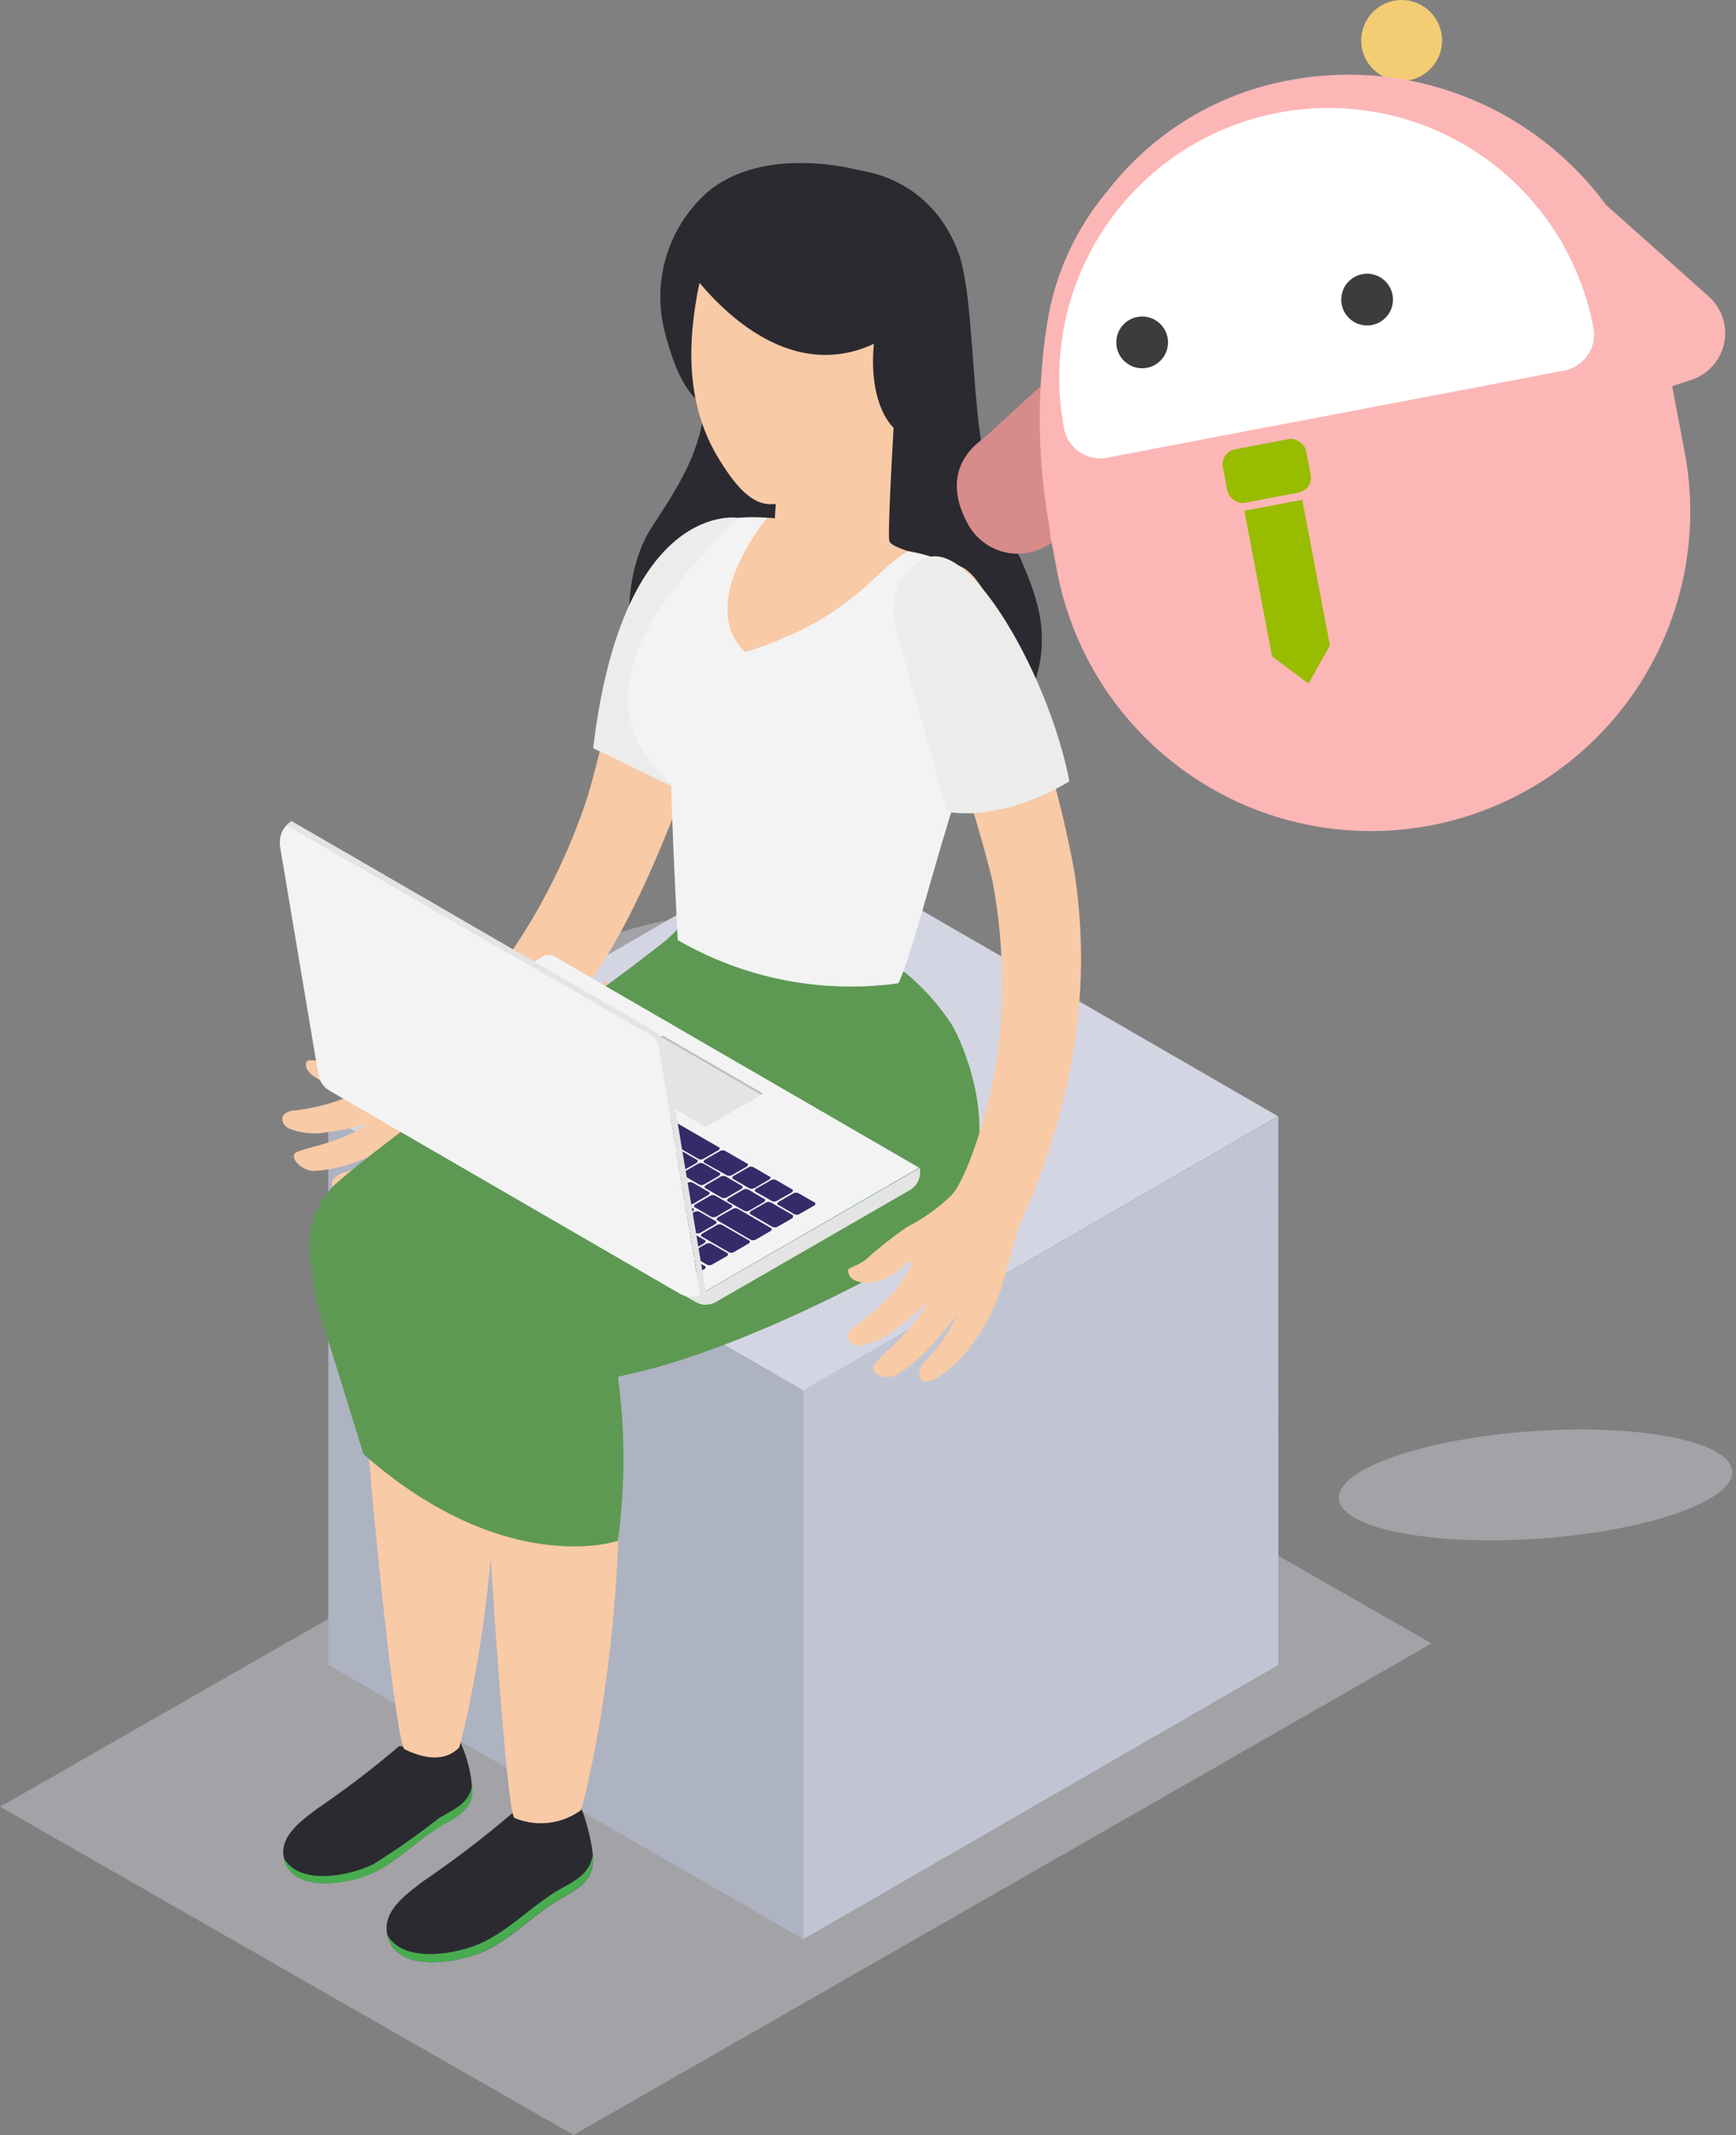 <svg xmlns="http://www.w3.org/2000/svg" width="93.154" height="114.507" viewBox="0 0 93.154 114.507">
  <rect x="0" y="0" width="93.154" height="114.507" fill="#808080" stroke="none"/>
  <g id="グループ_337" data-name="グループ 337" transform="translate(-1030.595 -575.097)">
    <g id="レイヤー_1" data-name="レイヤー 1">
      <ellipse id="楕円形_50" data-name="楕円形 50" cx="10.579" cy="2.886" rx="10.579" ry="2.886" transform="translate(1102.241 652.595) rotate(-4)" fill="#d4d5e2" opacity="0.4" style="isolation: isolate"/>
      <path id="パス_10118" data-name="パス 10118" d="M1061.374,689.6,1030.6,672l46.052-26.355,30.764,17.594Z" fill="#d4d5e2" opacity="0.4" style="isolation: isolate"/>
      <path id="パス_10119" data-name="パス 10119" d="M1073.7,649.677l-25.49-14.712,25.49-14.712,25.476,14.712Z" fill="#d4d5e2"/>
      <path id="パス_10120" data-name="パス 10120" d="M1073.7,679.1l-25.49-14.712V634.965l25.49,14.712Z" fill="#aeb3c1"/>
      <path id="パス_10121" data-name="パス 10121" d="M1099.195,664.389,1073.7,679.1V649.677l25.49-14.712Z" fill="#c1c5d3"/>
      <g id="グループ_321" data-name="グループ 321">
        <path id="パス_10122" data-name="パス 10122" d="M1076.641,584.215s-5.148-1.42-8.184,1.277a7.513,7.513,0,0,0-2.162,7.514c.412,1.606,1.225,3.789,2.5,3.912S1076.641,584.215,1076.641,584.215Z" fill="#2a2a30"/>
        <g id="グループ_320" data-name="グループ 320">
          <ellipse id="楕円形_51" data-name="楕円形 51" cx="17.583" cy="10.618" rx="17.583" ry="10.618" transform="translate(1054.341 623.916)" fill="#d4d5e2" opacity="0.4" style="isolation: isolate"/>
          <path id="パス_10123" data-name="パス 10123" d="M1072.163,585.193c.885-1.41,7.617-2.347,9.83,3.366.845,2.162.711,7.69,1.411,11.169s2.367,5.446,2.954,8.236-.37,7.545-7.206,8.379-11.982-1.523-13.588-3.7-1.637-6.774,0-9.265,2.934-4.478,2.893-7.7Z" fill="#2a2a30"/>
          <path id="パス_10124" data-name="パス 10124" d="M1078.545,598.04s-.33,5.662-.227,6.074,2.214.813,2.811,1.307-3.088,6.228-4.941,7.082-7.639-1.328-8.04-4.2c-.371-2.635,1.657-4.694,2.44-5.414a11.043,11.043,0,0,1,1.585,0l.175-2.738C1074.87,599.265,1078.545,598.04,1078.545,598.04Z" fill="#f8caa6"/>
          <path id="パス_10125" data-name="パス 10125" d="M1061.92,628.212a30.031,30.031,0,0,1-5.631,5.858,27.755,27.755,0,0,0-1.925,2.254,8.484,8.484,0,0,1-3.788,2.512c-1.277.329-1.812.247-2.059,0s-.113-.6.443-.824a6.926,6.926,0,0,0,2.481-1.328s-1.184.546-1.936.8a7.66,7.66,0,0,1-2.059.412c-.71,0-1.441-.813-.885-1.029s1.03-.268,2.162-.67a6.923,6.923,0,0,0,1.637-.844,14.638,14.638,0,0,1-2.327.484,3.574,3.574,0,0,1-1.945-.226c-.33-.144-.618-.742.123-.937a11,11,0,0,0,2.8-.649c.865-.391,1.41-.8,1.215-.885s-.68.185-1.544.124-1.678-.618-1.668-1.03.185-.206,1.03-.278a19.067,19.067,0,0,1,2.727-.463,8.745,8.745,0,0,0,2.7-.319c.916-.278,2.985-2.759,4.57-5.034a33.349,33.349,0,0,0,4.056-8.235c.947-3.088,2.059-8.987,2.893-11.025s2.2-2.955,3.53-3c1.555-.051,2.224,2,1.812,3.768C1069.61,610.692,1066.151,622.653,1061.92,628.212Z" fill="#f8caa6"/>
          <path id="パス_10126" data-name="パス 10126" d="M1067.983,591.03h0c.577-3.634,3.2-6.372,6.949-6.176a7.206,7.206,0,0,1,6.786,7.6l0,.036a7.2,7.2,0,0,1-3.17,5.517,7.3,7.3,0,0,1-.577,1.6c-1.327,1.544-4.848,2.522-6.011,2.532-1.03,0-1.874-.926-2.821-2.481C1067.18,596.434,1067.674,592.831,1067.983,591.03Z" fill="#f8caa6"/>
          <path id="パス_10127" data-name="パス 10127" d="M1061.621,671.88c-1.327,1.029-3.4.329-3.5.432a55.516,55.516,0,0,1-4.869,3.716c-.823.649-2.12,1.524-1.883,2.78.422,2.233,4,1.544,5.363.864s2.45-1.822,3.737-2.614c.905-.567,1.811-.865,1.945-2.059C1062.507,674.34,1061.858,671.849,1061.621,671.88Z" fill="#2a2a30"/>
          <path id="パス_10128" data-name="パス 10128" d="M1062.4,674.577c-.175,1.1-1.03,1.41-1.966,1.966-1.308.813-2.45,1.976-3.809,2.666s-4.365,1.256-5.24-.34c.474,2.162,3.994,1.483,5.343.8s2.45-1.822,3.737-2.614c.905-.567,1.811-.865,1.945-2.059A1.807,1.807,0,0,0,1062.4,674.577Z" fill="#48ac4f"/>
          <path id="パス_10129" data-name="パス 10129" d="M1055.146,668.236c-1.214,1.029-3.088.432-3.15.525a51.064,51.064,0,0,1-4.447,3.386c-.761.6-1.945,1.4-1.729,2.543.381,2.059,3.665,1.421,4.91.793s2.244-1.668,3.418-2.389c.834-.525,1.657-.792,1.791-1.853A6.946,6.946,0,0,0,1055.146,668.236Z" fill="#2a2a30"/>
          <path id="パス_10130" data-name="パス 10130" d="M1055.929,670.83c-.165,1.029-.978,1.286-1.812,1.8a37.9,37.9,0,0,1-3.479,2.44c-1.3.659-3.994,1.153-4.8-.309.432,1.977,3.654,1.359,4.889.731s2.244-1.668,3.418-2.388c.834-.525,1.657-.793,1.791-1.853A2.049,2.049,0,0,0,1055.929,670.83Z" fill="#48ac4f"/>
          <path id="パス_10131" data-name="パス 10131" d="M1073.552,629.221a19.621,19.621,0,0,1-10.592-1.534c.061,1.133.123,2.131.123,2.131-4.313,3.088-12.96,8.174-13.526,11.715.566,11.179,2.264,27.156,2.748,27.382,1.349.649,2.3.546,2.934-.1,0,0,2.718-9.47,1.925-23.368,0,0,15.081-6.68,16.069-10.294a11.475,11.475,0,0,0,.412-4.55C1073.635,630.147,1073.6,629.664,1073.552,629.221Z" fill="#f8caa6"/>
          <path id="パス_10132" data-name="パス 10132" d="M1078.555,627.77a16.157,16.157,0,0,1-9.12,1.225c0,1.492.216,4.3.216,4.3-4.334,3.027-12.95,8.174-13.506,11.715.556,11.19,1.606,27.382,2.059,27.588a3.652,3.652,0,0,0,3.572-.422s2.728-9.357,1.935-23.254c0-.257,12.93-6.629,14.566-8.307s1.956-4.19,1.915-6.568A16.064,16.064,0,0,0,1078.555,627.77Z" fill="#f8caa6"/>
          <path id="パス_10133" data-name="パス 10133" d="M1081.726,630.147s4.787,8.473-3.181,12.827c-8.41,4.591-13.527,5.662-13.527,5.662l-1.266.3a32.666,32.666,0,0,1,0,8.8s-6,2.058-13.65-4.643l-2.532-8.163-.3-2.162a4.542,4.542,0,0,1,1.277-4.118c1.832-1.667,7.648-5.929,11.262-8.358s6.536-4.777,6.536-4.777l.628-.587s4.293,3.418,12.127,2.275A12.2,12.2,0,0,1,1081.726,630.147Z" fill="#5d9953"/>
          <path id="パス_10134" data-name="パス 10134" d="M1070.2,602.868s-6.181-1.01-7.776,12.359l5.308,2.561C1069.283,615.4,1068.278,604.972,1070.2,602.868Z" fill="#ececeb"/>
          <g id="グループ_319" data-name="グループ 319">
            <g id="グループ_318" data-name="グループ 318">
              <path id="パス_10135" data-name="パス 10135" d="M1048.538,632.855l11.179-6.455a.638.638,0,0,1,.638,0l19.559,11.324-11.5,6.64Z" fill="#f3f3f4"/>
              <path id="パス_10136" data-name="パス 10136" d="M1068.755,641.8l.855.495c.072,0,.061.113,0,.164l-.814.463a.3.3,0,0,1-.267,0l-.855-.494c-.072,0-.061-.113,0-.164l.824-.464A.311.311,0,0,1,1068.755,641.8Z" fill="#372a69"/>
              <path id="パス_10137" data-name="パス 10137" d="M1067.551,641.111l.854.494c.062,0,.062.1,0,.154l-.813.474a.33.33,0,0,1-.278,0l-.854-.494c-.072,0-.062-.114,0-.165l.813-.463A.3.3,0,0,1,1067.551,641.111Z" fill="#372a69"/>
              <path id="パス_10138" data-name="パス 10138" d="M1066.346,640.442l.855.494c.072,0,.062.113,0,.154l-.813.474a.33.33,0,0,1-.278,0l-.855-.494c-.072,0-.062-.114,0-.155l.813-.473A.329.329,0,0,1,1066.346,640.442Z" fill="#372a69"/>
              <path id="パス_10139" data-name="パス 10139" d="M1065.132,639.711l.854.494c.062,0,0,.113,0,.154l-.823.474a.314.314,0,0,1-.268,0l-.854-.494c-.073,0-.062-.114,0-.155l.813-.473A.3.3,0,0,1,1065.132,639.711Z" fill="#372a69"/>
              <path id="パス_10140" data-name="パス 10140" d="M1063.917,639.011l.854.494c.072,0,.062.113,0,.154l-.813.474a.329.329,0,0,1-.278,0l-.854-.494c-.062,0-.062-.114,0-.155l.823-.473A.307.307,0,0,1,1063.917,639.011Z" fill="#372a69"/>
              <path id="パス_10141" data-name="パス 10141" d="M1062.7,638.311l.855.494c.072,0,.061.113,0,.154l-.824.474a.276.276,0,0,1-.267,0l-.855-.494c-.072,0-.062-.1,0-.155l.813-.473A.31.31,0,0,1,1062.7,638.311Z" fill="#372a69"/>
              <path id="パス_10142" data-name="パス 10142" d="M1061.5,637.611l.854.494c.072,0,.062.113,0,.154l-.813.474a.3.3,0,0,1-.278,0l-.854-.494c-.072,0-.062-.1,0-.155l.813-.473A.33.33,0,0,1,1061.5,637.611Z" fill="#372a69"/>
              <path id="パス_10143" data-name="パス 10143" d="M1060.283,636.911l.855.494c.072,0,.061.113,0,.165l-.814.463a.276.276,0,0,1-.267,0l-.916-.474c-.073,0-.062-.113,0-.164l.813-.474A.306.306,0,0,1,1060.283,636.911Z" fill="#372a69"/>
              <path id="パス_10144" data-name="パス 10144" d="M1059.079,636.221l.854.484c.072,0,.062.113,0,.165l-.792.483a.33.33,0,0,1-.278,0l-.855-.494c-.072,0-.062-.113,0-.164l.813-.464A.3.3,0,0,1,1059.079,636.221Z" fill="#372a69"/>
              <path id="パス_10145" data-name="パス 10145" d="M1057.864,635.521l.855.494c.072,0,.061.1,0,.155l-.814.473a.305.305,0,0,1-.267,0l-.855-.494c-.072,0-.062-.113,0-.154l.813-.474A.278.278,0,0,1,1057.864,635.521Z" fill="#372a69"/>
              <path id="パス_10146" data-name="パス 10146" d="M1056.66,634.821l.854.494c.062,0,.062.1,0,.155l-.813.473a.33.33,0,0,1-.278,0l-.854-.494c-.073,0-.062-.113,0-.154l.813-.474A.3.3,0,0,1,1056.66,634.821Z" fill="#372a69"/>
              <path id="パス_10147" data-name="パス 10147" d="M1055.445,634.121l.854.494c.072,0,.062.113,0,.155l-.813.473a.3.3,0,0,1-.267,0l-.865-.494c-.062,0-.052-.113,0-.154l.823-.474A.308.308,0,0,1,1055.445,634.121Z" fill="#372a69"/>
              <path id="パス_10148" data-name="パス 10148" d="M1054.241,633.421l.854.494c.062,0,.051.113,0,.155l-.824.473a.276.276,0,0,1-.267,0l-.855-.494c-.072,0-.061-.113,0-.154l.814-.474A.329.329,0,0,1,1054.241,633.421Z" fill="#372a69"/>
              <path id="パス_10149" data-name="パス 10149" d="M1052.439,632.381l1.441.834c.072,0,.062.113,0,.155l-.813.473a.3.3,0,0,1-.278,0l-1.431-.823c-.072,0-.062-.114,0-.165l.813-.463A.311.311,0,0,1,1052.439,632.381Z" fill="#372a69"/>
              <path id="パス_10150" data-name="パス 10150" d="M1068.138,640.092l.854.494c.072,0,.062.113,0,.154l-.813.474a.3.3,0,0,1-.278,0l-.855-.494c-.072,0-.061-.114,0-.155l.814-.473A.33.33,0,0,1,1068.138,640.092Z" fill="#372a69"/>
              <path id="パス_10151" data-name="パス 10151" d="M1066.923,639.412l.854.494c.072,0,.062.114,0,.155l-.813.473a.3.3,0,0,1-.278,0l-.854-.494c-.062,0-.062-.113,0-.154l.823-.474A.307.307,0,0,1,1066.923,639.412Z" fill="#372a69"/>
              <path id="パス_10152" data-name="パス 10152" d="M1065.708,638.692l.855.494c.072,0,.061.113,0,.154l-.814.474a.281.281,0,0,1-.267,0l-.855-.494c-.072,0-.061-.114,0-.155l.814-.473A.3.3,0,0,1,1065.708,638.692Z" fill="#372a69"/>
              <path id="パス_10153" data-name="パス 10153" d="M1064.493,637.992l.865.494c.062,0,.052.113,0,.154l-.823.474a.283.283,0,0,1-.268,0l-.854-.494c-.072,0-.062-.114,0-.155l.813-.473A.305.305,0,0,1,1064.493,637.992Z" fill="#372a69"/>
              <path id="パス_10154" data-name="パス 10154" d="M1063.258,637.353l.855.494c.061,0,.061.1,0,.155l-.814.473a.329.329,0,0,1-.278,0l-.854-.494c-.072,0-.062-.113,0-.164l.813-.464A.3.3,0,0,1,1063.258,637.353Z" fill="#372a69"/>
              <path id="パス_10155" data-name="パス 10155" d="M1062.085,636.6l.854.494c.072,0,.062.1,0,.154l-.813.474a.329.329,0,0,1-.278,0l-.854-.494c-.062,0-.062-.113,0-.165l.813-.463A.3.3,0,0,1,1062.085,636.6Z" fill="#372a69"/>
              <path id="パス_10156" data-name="パス 10156" d="M1060.87,635.9l.854.494c.072,0,.062.1,0,.154l-.813.474a.3.3,0,0,1-.267,0l-.855-.494c-.072,0-.062-.113,0-.155l.824-.473A.278.278,0,0,1,1060.87,635.9Z" fill="#372a69"/>
              <path id="パス_10157" data-name="パス 10157" d="M1059.655,635.2l.855.494c.072,0,.061.1,0,.154l-.824.474a.305.305,0,0,1-.267,0l-.855-.494c-.072,0-.062-.113,0-.155l.813-.473A.276.276,0,0,1,1059.655,635.2Z" fill="#372a69"/>
              <path id="パス_10158" data-name="パス 10158" d="M1058.451,634.5l.854.494c.062,0,.062.1,0,.154l-.813.474a.33.33,0,0,1-.278,0l-.854-.494c-.072,0-.062-.113,0-.155l.813-.473A.3.3,0,0,1,1058.451,634.5Z" fill="#372a69"/>
              <path id="パス_10159" data-name="パス 10159" d="M1057.236,633.8l.875.463c.072,0,.062.1,0,.155l-.813.473a.329.329,0,0,1-.278,0l-.854-.494c-.062,0-.062-.113,0-.154l.813-.474A.3.3,0,0,1,1057.236,633.8Z" fill="#372a69"/>
              <path id="パス_10160" data-name="パス 10160" d="M1056.052,633.1l.855.494c.072,0,.062.1,0,.154l-.855.515a.3.3,0,0,1-.267,0l-.855-.494c-.072,0-.061-.113,0-.154l.824-.474A.278.278,0,0,1,1056.052,633.1Z" fill="#372a69"/>
              <path id="パス_10161" data-name="パス 10161" d="M1054.807,632.4l.854.494c.072,0,.062.1,0,.154l-.813.474a.307.307,0,0,1-.268,0l-.854-.494c-.072,0-.062-.113,0-.155l.813-.473A.278.278,0,0,1,1054.807,632.4Z" fill="#372a69"/>
              <path id="パス_10162" data-name="パス 10162" d="M1069.342,640.792l1.441.833c.072,0,.062.1,0,.155l-.813.473a.307.307,0,0,1-.268,0l-1.441-.833c-.072,0-.062-.114,0-.155l.813-.473A.307.307,0,0,1,1069.342,640.792Z" fill="#372a69"/>
              <path id="パス_10163" data-name="パス 10163" d="M1052.5,632.34l.854.494a.286.286,0,0,0,.258,0l.854-.494a.082.082,0,0,0,0-.154h-.072a.082.082,0,0,1-.032-.112.071.071,0,0,1,.032-.032l.916-.525a.083.083,0,0,0,.032-.112.078.078,0,0,0-.032-.033l-.545-.308a.286.286,0,0,0-.258,0l-.854.494-.175.092-.124.083-.134.072-.73.422C1052.429,632.206,1052.429,632.3,1052.5,632.34Z" fill="#372a69"/>
              <path id="パス_10164" data-name="パス 10164" d="M1073.439,639.093l.865.494c.062,0,.051.113,0,.155l-.824.473a.276.276,0,0,1-.267,0l-.855-.494c-.072,0-.062-.113,0-.154l.813-.474A.307.307,0,0,1,1073.439,639.093Z" fill="#372a69"/>
              <path id="パス_10165" data-name="パス 10165" d="M1072.235,638.383l.854.494c.072,0,.062.113,0,.165l-.813.463a.277.277,0,0,1-.268,0l-.854-.484c-.072,0-.062-.113,0-.165l.813-.463A.307.307,0,0,1,1072.235,638.383Z" fill="#372a69"/>
              <path id="パス_10166" data-name="パス 10166" d="M1071.03,637.7l.855.494c.072,0,.061.1,0,.155l-.814.473a.33.33,0,0,1-.278,0l-.854-.494c-.062,0-.051-.113,0-.154l.824-.474A.281.281,0,0,1,1071.03,637.7Z" fill="#372a69"/>
              <path id="パス_10167" data-name="パス 10167" d="M1060.757,631.764l.854.494c.072,0,.062.113,0,.164l-.813.464a.3.3,0,0,1-.278,0l-.854-.494c-.072,0-.062-.1,0-.155l.813-.473A.33.33,0,0,1,1060.757,631.764Z" fill="#372a69"/>
              <path id="パス_10168" data-name="パス 10168" d="M1059.552,631.074l.855.494c.061,0,.061.1,0,.154l-.824.474a.3.3,0,0,1-.267,0l-.855-.494c-.072,0-.062-.113,0-.155l.813-.473A.3.3,0,0,1,1059.552,631.074Z" fill="#372a69"/>
              <path id="パス_10169" data-name="パス 10169" d="M1058.338,630.374l.854.494c.072,0,.062.113,0,.154l-.813.474a.278.278,0,0,1-.268,0l-.854-.494c-.072,0-.062-.113,0-.155l.813-.473A.307.307,0,0,1,1058.338,630.374Z" fill="#372a69"/>
              <path id="パス_10170" data-name="パス 10170" d="M1057.133,629.674l.855.494c.072,0,.061.113,0,.165l-.814.463a.276.276,0,0,1-.267,0l-.855-.494c-.072,0-.061-.1,0-.155l.824-.473A.312.312,0,0,1,1057.133,629.674Z" fill="#372a69"/>
              <path id="パス_10171" data-name="パス 10171" d="M1069.517,636.828l1.163.669c.072,0,.062.114,0,.155l-.813.473a.3.3,0,0,1-.278,0l-1.184-.658c-.072,0-.062-.114,0-.165l.813-.463A.3.3,0,0,1,1069.517,636.828Z" fill="#372a69"/>
              <path id="パス_10172" data-name="パス 10172" d="M1061.961,632.464l1.163.669c.072,0,.062.113,0,.164l-.813.464a.312.312,0,0,1-.267,0l-1.174-.68c-.062,0-.062-.113,0-.154l.824-.474A.309.309,0,0,1,1061.961,632.464Z" fill="#372a69"/>
              <path id="パス_10173" data-name="パス 10173" d="M1063.474,633.339l5.683,3.283c.072,0,.061.114,0,.155l-.824.473a.3.3,0,0,1-.267,0l-5.683-3.283c-.072,0-.062-.1,0-.155l.813-.473A.309.309,0,0,1,1063.474,633.339Z" fill="#372a69"/>
              <path id="パス_10174" data-name="パス 10174" d="M1068.982,639.227l.854.494c.072,0,.062.1,0,.154l-.813.474a.329.329,0,0,1-.278,0l-.854-.494c-.073,0-.062-.113,0-.155l.813-.473A.3.3,0,0,1,1068.982,639.227Z" fill="#372a69"/>
              <path id="パス_10175" data-name="パス 10175" d="M1067.767,638.527l.854.494c.072,0,.062.113,0,.154l-.813.474a.3.3,0,0,1-.267,0l-.855-.494c-.072,0-.062-.113,0-.155l.813-.473A.308.308,0,0,1,1067.767,638.527Z" fill="#372a69"/>
              <path id="パス_10176" data-name="パス 10176" d="M1066.563,637.827l.854.494c.072,0,.062.113,0,.154l-.813.474a.3.3,0,0,1-.278,0l-.855-.494c-.072,0-.061-.1,0-.155l.814-.473A.329.329,0,0,1,1066.563,637.827Z" fill="#372a69"/>
              <path id="パス_10177" data-name="パス 10177" d="M1065.317,637.127l.854.494c.072,0,.062.113,0,.165l-.823.463a.278.278,0,0,1-.268,0l-.854-.484c-.072,0-.062-.113,0-.165l.813-.473A.309.309,0,0,1,1065.317,637.127Z" fill="#372a69"/>
              <path id="パス_10178" data-name="パス 10178" d="M1064.143,636.437l.855.494c.072,0,.062.1,0,.155l-.813.473a.33.33,0,0,1-.278,0l-.855-.494c-.061,0-.061-.113,0-.165l.824-.463A.275.275,0,0,1,1064.143,636.437Z" fill="#372a69"/>
              <path id="パス_10179" data-name="パス 10179" d="M1062.939,635.737l.854.494c.062,0,.062.114,0,.155l-.823.473a.307.307,0,0,1-.268,0l-.854-.494c-.072,0-.062-.113,0-.154l.813-.474A.3.3,0,0,1,1062.939,635.737Z" fill="#372a69"/>
              <path id="パス_10180" data-name="パス 10180" d="M1061.724,635.037l.855.494c.072,0,.062.114,0,.155l-.813.473a.307.307,0,0,1-.268,0l-.854-.494c-.073,0-.062-.113,0-.154l.823-.474A.311.311,0,0,1,1061.724,635.037Z" fill="#372a69"/>
              <path id="パス_10181" data-name="パス 10181" d="M1060.52,634.337l.854.494c.072,0,.062.114,0,.155l-.813.473a.3.3,0,0,1-.278,0l-.854-.494c-.072,0-.062-.1,0-.154l.813-.474A.33.33,0,0,1,1060.52,634.337Z" fill="#372a69"/>
              <path id="パス_10182" data-name="パス 10182" d="M1059.305,633.637l.855.494c.072,0,.061.114,0,.165l-.814.463a.275.275,0,0,1-.267,0l-.855-.484c-.072,0-.061-.113,0-.164l.814-.464A.312.312,0,0,1,1059.305,633.637Z" fill="#372a69"/>
              <path id="パス_10183" data-name="パス 10183" d="M1058.111,632.947l.855.495c.072,0,.061.1,0,.154l-.814.474a.329.329,0,0,1-.278,0l-.854-.495c-.062,0-.062-.113,0-.164l.813-.464A.3.3,0,0,1,1058.111,632.947Z" fill="#372a69"/>
              <path id="パス_10184" data-name="パス 10184" d="M1056.886,632.206l.855.494c.072,0,.061.114,0,.155l-.824.473a.307.307,0,0,1-.268,0l-.854-.494c-.072,0-.062-.113,0-.154l.813-.474A.281.281,0,0,1,1056.886,632.206Z" fill="#372a69"/>
              <path id="パス_10185" data-name="パス 10185" d="M1055.682,631.547l.854.495c.072,0,.062.113,0,.154l-.813.474a.3.3,0,0,1-.278,0l-.854-.495c-.062,0-.052-.113,0-.154l.823-.474A.315.315,0,0,1,1055.682,631.547Z" fill="#372a69"/>
              <path id="パス_10186" data-name="パス 10186" d="M1070.186,639.927l1.771,1.029c.072,0,.061.1,0,.155l-.814.473a.327.327,0,0,1-.277,0l-1.761-1.029c-.072,0-.062-.113,0-.165l.824-.463A.278.278,0,0,1,1070.186,639.927Z" fill="#372a69"/>
              <path id="パス_10187" data-name="パス 10187" d="M1070.752,638.9l.855.5c.072,0,.061.1,0,.154l-.814.474a.328.328,0,0,1-.277,0l-.855-.495c-.062,0-.062-.113,0-.154l.813-.474A.3.3,0,0,1,1070.752,638.9Z" fill="#372a69"/>
              <path id="パス_10188" data-name="パス 10188" d="M1069.548,638.2l.854.495c.062,0,.052.113,0,.154l-.823.474a.314.314,0,0,1-.268,0l-.854-.495c-.072,0-.062-.113,0-.154l.813-.474A.3.3,0,0,1,1069.548,638.2Z" fill="#372a69"/>
              <path id="パス_10189" data-name="パス 10189" d="M1068.333,637.5l.855.495c.072,0,.061.113,0,.154l-.814.474a.281.281,0,0,1-.267,0l-.855-.495c-.072,0-.061-.113,0-.154l.824-.474A.311.311,0,0,1,1068.333,637.5Z" fill="#372a69"/>
              <path id="パス_10190" data-name="パス 10190" d="M1067.129,636.8l.854.495c.072,0,.062.113,0,.164l-.813.464a.3.3,0,0,1-.278,0l-.854-.495c-.072,0-.062-.1,0-.154l.813-.474A.33.33,0,0,1,1067.129,636.8Z" fill="#372a69"/>
              <path id="パス_10191" data-name="パス 10191" d="M1065.914,636.108l.854.484c.073,0,.062.113,0,.164l-.813.464a.312.312,0,0,1-.267,0l-.855-.495c-.072,0-.062-.113,0-.164l.813-.464A.28.28,0,0,1,1065.914,636.108Z" fill="#372a69"/>
              <path id="パス_10192" data-name="パス 10192" d="M1064.71,635.408l.854.494c.072,0,.062.1,0,.154l-.813.474a.33.33,0,0,1-.278,0l-.855-.494c-.061,0-.061-.114,0-.155l.814-.473A.3.3,0,0,1,1064.71,635.408Z" fill="#372a69"/>
              <path id="パス_10193" data-name="パス 10193" d="M1063.495,634.708l.865.494c.061,0,.051.113,0,.154l-.824.474a.315.315,0,0,1-.268,0l-.854-.494c-.072,0-.062-.114,0-.155l.813-.473A.307.307,0,0,1,1063.495,634.708Z" fill="#372a69"/>
              <path id="パス_10194" data-name="パス 10194" d="M1062.291,634.008l.854.494c.072,0,.062.113,0,.154l-.813.474a.278.278,0,0,1-.268,0l-.854-.494c-.072,0-.062-.1,0-.155l.823-.473A.306.306,0,0,1,1062.291,634.008Z" fill="#372a69"/>
              <path id="パス_10195" data-name="パス 10195" d="M1061.086,633.308l.855.494c.072,0,.061.113,0,.165l-.814.463a.3.3,0,0,1-.278,0l-.854-.494c-.072,0-.062-.1,0-.155l.813-.473A.33.33,0,0,1,1061.086,633.308Z" fill="#372a69"/>
              <path id="パス_10196" data-name="パス 10196" d="M1059.871,632.618l.855.494c.072,0,.062.1,0,.155l-.813.473a.307.307,0,0,1-.268,0l-.854-.494c-.072,0-.062-.113,0-.165l.813-.463A.276.276,0,0,1,1059.871,632.618Z" fill="#372a69"/>
              <path id="パス_10197" data-name="パス 10197" d="M1058.667,631.918l.854.494c.073,0,.062.113,0,.155l-.813.473a.329.329,0,0,1-.278,0l-.854-.494c-.062,0-.062-.113,0-.154l.813-.474A.3.3,0,0,1,1058.667,631.918Z" fill="#372a69"/>
              <path id="パス_10198" data-name="パス 10198" d="M1055.96,630.353l2.357,1.359c.062,0,.052.113,0,.155l-.823.473a.278.278,0,0,1-.268,0l-2.347-1.359c-.072,0-.062-.1,0-.154l.823-.474A.313.313,0,0,1,1055.96,630.353Z" fill="#372a69"/>
              <path id="パス_10199" data-name="パス 10199" d="M1071.957,639.587l1.173.68c.062,0,0,.113,0,.154l-.823.474a.315.315,0,0,1-.268,0l-1.163-.67c-.072,0-.062-.113,0-.164l.813-.464A.311.311,0,0,1,1071.957,639.587Z" fill="#372a69"/>
              <path id="パス_10200" data-name="パス 10200" d="M1051.224,633.092l17.181,9.9c.072,0,.062.113,0,.164l-.412.227a.281.281,0,0,1-.267,0l-17.171-9.9c-.061,0,0-.113,0-.155l.412-.236A.272.272,0,0,1,1051.224,633.092Z" fill="#372a69"/>
              <path id="パス_10201" data-name="パス 10201" d="M1071.535,633.74l-.113.062-2.954,1.709-5.25-3.037-.113-.062,3.068-1.771Z" fill="#bfbebd"/>
              <path id="パス_10202" data-name="パス 10202" d="M1071.421,633.8l-2.954,1.709-5.25-3.037,2.954-1.709Z" fill="#e4e4e4"/>
              <path id="パス_10203" data-name="パス 10203" d="M1079.965,637.724v.257a1.078,1.078,0,0,1-.535.937L1069,644.93a1.028,1.028,0,0,1-1.029,0l-18.89-10.881a1.028,1.028,0,0,1-.545-.937v-.257l19.929,11.5Z" fill="#e4e4e4"/>
              <path id="パス_10204" data-name="パス 10204" d="M1068.467,644.353v.721a1.1,1.1,0,0,1-.535-.144l-18.849-10.881a1.028,1.028,0,0,1-.545-.937v-.257Z" fill="#e4e4e4"/>
              <path id="パス_10205" data-name="パス 10205" d="M1068.168,644.559a1.283,1.283,0,0,1-1.1-.082L1048.291,633.6a1.254,1.254,0,0,1-.618-.9l-2.059-12.25a1.4,1.4,0,0,1,0-.205,1.254,1.254,0,0,1,.381-.906l19.5,11.261a.936.936,0,0,1,.463.659Z" fill="#f3f3f4"/>
              <path id="パス_10206" data-name="パス 10206" d="M1068.467,644.364l-.124.072-.175.082-2.223-13.259a.939.939,0,0,0-.463-.659l-19.5-11.261a1.245,1.245,0,0,1,.257-.206l19.559,11.323a1.029,1.029,0,0,1,.463.669Z" fill="#e4e4e4"/>
            </g>
          </g>
          <path id="パス_10207" data-name="パス 10207" d="M1079.327,604.659c1.586.247,3.4,1.092,3.644,1.967a18.584,18.584,0,0,1-.453,9.429c-1.369,3.644-2.933,10.2-3.716,11.776a18.527,18.527,0,0,1-11.838-2.316s-.329-6.32-.35-8.41c-5.147-4.457-.741-9.965,3.582-14.237a9.982,9.982,0,0,1,1.565,0s-3.86,4.571-1.184,7.206C1076.342,608.273,1077.485,605.689,1079.327,604.659Z" fill="#f3f3f4"/>
          <path id="パス_10208" data-name="パス 10208" d="M1076.991,642.706a22.747,22.747,0,0,1,2.305-1.822,9.562,9.562,0,0,0,2.337-1.667c.731-.731,1.812-3.809,2.378-6.8a29.7,29.7,0,0,0-.165-10.1,70.51,70.51,0,0,0-4-11.633c-1.029-2.244-.463-3.613.5-4.611,1.143-1.164,2.327-1.133,3.686,2a64.334,64.334,0,0,1,4.2,13.691,30.312,30.312,0,0,1-.144,10.294,37.594,37.594,0,0,1-2.739,8.647c-.35.813-.411,1.493-.9,3.088a10.448,10.448,0,0,1-2.471,4.334c-1.029.968-1.565,1.153-1.842,1.029s-.34-.535.082-1.029a8.682,8.682,0,0,0,1.74-2.532s-.875,1.122-1.452,1.75a8.115,8.115,0,0,1-1.75,1.461c-.628.381-1.626-.072-1.215-.576s.875-.793,1.72-1.74a8.253,8.253,0,0,0,1.163-1.637,15.505,15.505,0,0,1-1.936,1.637,3.625,3.625,0,0,1-1.863.772c-.35,0-.844-.412-.247-.978a12.506,12.506,0,0,0,2.306-2.059c.638-.813.968-1.482.762-1.461s-.546.514-1.359.9-1.771.247-1.935-.206S1076.239,643.2,1076.991,642.706Z" fill="#f8caa6"/>
        </g>
        <path id="パス_10209" data-name="パス 10209" d="M1087.978,617s-3.331,2.153-6.553,1.638l-2.726-9.689s-.854-2.831,1.575-3.912S1086.928,611.495,1087.978,617Z" fill="#ececeb"/>
        <path id="パス_10210" data-name="パス 10210" d="M1081.582,588.786c-.711-2.584-2.872-3.325-5.5-3.83a6.888,6.888,0,0,0-5.64,1.16,3.884,3.884,0,0,0-2.873.9c-1.471,1.706-.447,1.9-.447,1.9s4.478,7.165,10.187,4.7c.066-.028.116-.058.179-.087-.309,3.334,1.054,4.505,1.054,4.505l3.181-1.637.381-1.029C1082.714,593.933,1082.076,590.556,1081.582,588.786Z" fill="#2a2a30"/>
      </g>
    </g>
    <g id="レイヤー_2" data-name="レイヤー 2">
      <path id="パス_10211" data-name="パス 10211" d="M1089.071,593.374l5.571,6.546L1086.7,604.4a3.04,3.04,0,0,1-4.142-1.153h0c-.825-1.462-1.08-3.3.856-4.668Z" fill="#d88b8b"/>
      <circle id="楕円形_52" data-name="楕円形 52" cx="2.17" cy="2.17" r="2.17" transform="translate(1103.637 575.097)" fill="#f3cc74"/>
      <path id="パス_10212" data-name="パス 10212" d="M1086.868,603.148a33.218,33.218,0,0,1-.084-10.707,14.548,14.548,0,0,1,3.255-7.119,15.93,15.93,0,0,1,9.729-5.918,17.137,17.137,0,0,1,17.017,6.7c.035.028.071.051.1.081l5.4,4.812a2.635,2.635,0,0,1-.924,4.47l-.988.327a.058.058,0,0,0-.039.067l.659,3.469a17.14,17.14,0,0,1-13.638,20.038h0a17.14,17.14,0,0,1-20.038-13.638l-.347-1.824v0C1086.95,603.663,1086.915,603.415,1086.868,603.148Z" fill="#fcb6b6"/>
      <path id="長方形_621" data-name="長方形 621" d="M1.969,0H26.952a1.969,1.969,0,0,1,1.969,1.969V2a14.46,14.46,0,0,1-14.46,14.46h0A14.46,14.46,0,0,1,0,2V1.969A1.969,1.969,0,0,1,1.969,0Z" transform="matrix(-0.982, 0.187, -0.187, -0.982, 1116.464, 594.604)" fill="#fff"/>
      <g id="グループ_322" data-name="グループ 322">
        <circle id="楕円形_53" data-name="楕円形 53" cx="1.388" cy="1.388" r="1.388" transform="translate(1102.566 589.777)" fill="#3b3d3d"/>
        <circle id="楕円形_54" data-name="楕円形 54" cx="1.388" cy="1.388" r="1.388" transform="translate(1090.495 592.072)" fill="#3b3d3d"/>
      </g>
      <g id="グループ_324" data-name="グループ 324">
        <rect id="長方形_622" data-name="長方形 622" width="4.556" height="2.916" rx="0.812" transform="matrix(-0.982, 0.187, -0.187, -0.982, 1101.08, 601.36)" fill="#98bc00"/>
        <g id="グループ_323" data-name="グループ 323">
          <path id="パス_10213" data-name="パス 10213" d="M1100.473,601.9l1.487,7.809-1.148,2.051-1.957-1.459-1.487-7.809Z" fill="#98bc00"/>
        </g>
      </g>
    </g>
  </g>
</svg>
